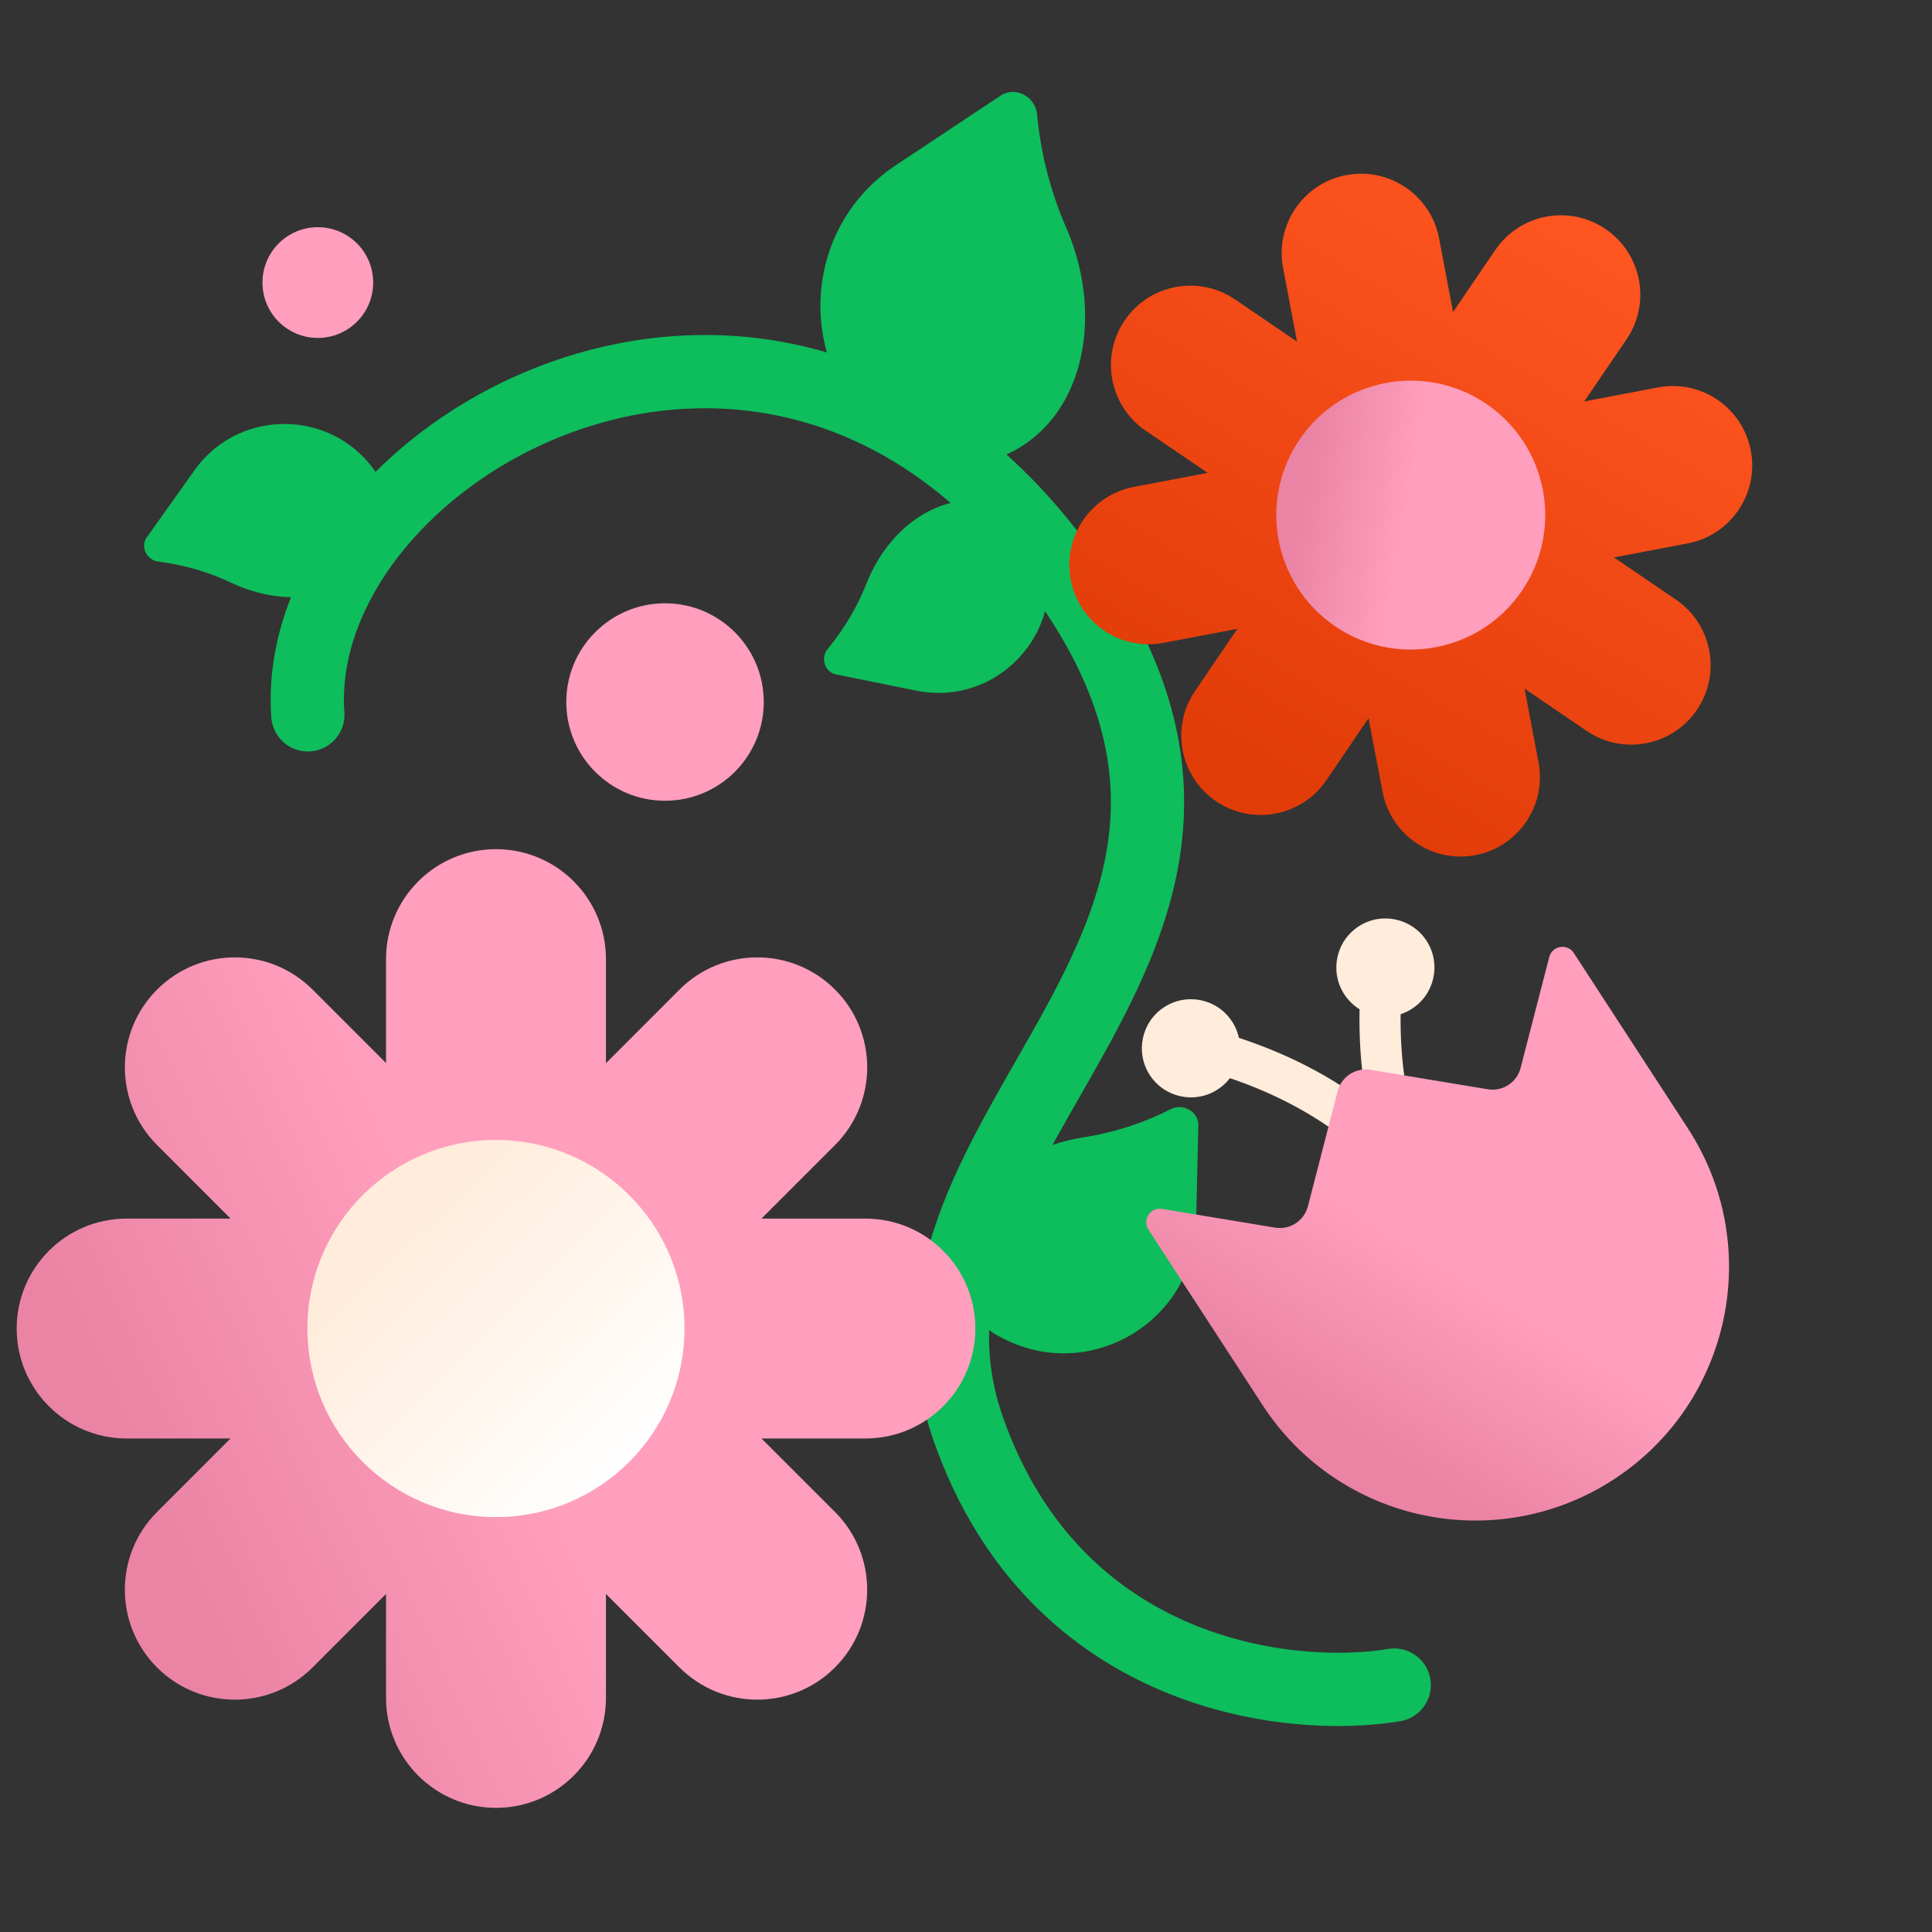 <svg width="47" height="47" viewBox="0 0 47 47" fill="none" xmlns="http://www.w3.org/2000/svg">
<rect x="0" y="0" width="47" height="47" fill="#333333" stroke="none"/>
<path d="M24.393 32.555L24.302 32.508C24.013 32.357 23.775 32.123 23.619 31.836C22.573 29.9 24.183 28.004 26.358 27.668C27.044 27.561 27.755 27.35 28.482 26.982C28.784 26.83 29.16 27.043 29.152 27.381L29.098 29.772C29.045 32.156 26.508 33.656 24.393 32.555Z" fill="#0EBD5C"/>
<path d="M22.003 10.996L22.116 11.062C22.476 11.272 22.891 11.368 23.307 11.34C26.111 11.149 27.059 8.116 25.938 5.54C25.585 4.727 25.327 3.815 25.228 2.778C25.187 2.349 24.7 2.088 24.341 2.327L21.796 4.017C19.259 5.702 19.37 9.465 22.003 10.996Z" fill="#0EBD5C"/>
<path d="M25.425 13.479L25.404 13.397C25.334 13.133 25.187 12.896 24.981 12.717C23.597 11.509 21.757 12.473 21.084 14.183C20.871 14.722 20.568 15.262 20.135 15.787C19.956 16.005 20.06 16.351 20.337 16.406L22.295 16.802C24.247 17.195 25.934 15.404 25.425 13.479Z" fill="#0EBD5C"/>
<path d="M9.285 11.725L9.326 11.8C9.455 12.04 9.51 12.313 9.483 12.584C9.299 14.412 7.298 14.969 5.637 14.182C5.114 13.934 4.523 13.747 3.848 13.661C3.568 13.625 3.408 13.301 3.571 13.072L4.729 11.444C5.883 9.821 8.339 9.973 9.285 11.725Z" fill="#0EBD5C"/>
<path d="M33.917 40.993C31.352 41.419 25.689 40.776 23.567 34.795C20.915 27.319 32.676 22.923 25.635 13.632C18.593 4.341 7.031 10.996 7.489 17.39" stroke="#0EBD5C" stroke-width="1.782" stroke-linecap="round"/>
<path d="M12.066 20.658C10.589 20.658 9.391 21.855 9.391 23.332V25.861L7.604 24.074C6.559 23.029 4.866 23.029 3.821 24.074C2.777 25.118 2.777 26.812 3.821 27.856L5.609 29.645H3.081C1.604 29.645 0.406 30.842 0.406 32.319C0.406 33.797 1.604 34.994 3.081 34.994H5.608L3.82 36.782C2.776 37.827 2.776 39.52 3.82 40.565C4.865 41.609 6.558 41.609 7.603 40.565L9.391 38.776V41.305C9.391 42.782 10.589 43.98 12.066 43.98C13.543 43.98 14.741 42.782 14.741 41.305V38.775L16.53 40.564C17.575 41.609 19.268 41.609 20.313 40.564C21.357 39.52 21.357 37.826 20.313 36.782L18.525 34.994H21.054C22.531 34.994 23.728 33.797 23.728 32.319C23.728 30.842 22.531 29.645 21.054 29.645H18.525L20.314 27.856C21.358 26.811 21.358 25.118 20.314 24.073C19.269 23.029 17.576 23.029 16.531 24.073L14.741 25.864V23.332C14.741 21.855 13.543 20.658 12.066 20.658Z" fill="url(#paint0_linear_3035_39797)"/>
<circle cx="12.065" cy="32.319" r="4.587" fill="url(#paint1_linear_3035_39797)"/>
<path fill-rule="evenodd" clip-rule="evenodd" d="M39.059 5.572C38.177 4.972 36.976 5.2 36.376 6.082L35.349 7.591L35.008 5.797C34.809 4.749 33.798 4.061 32.75 4.26C31.703 4.459 31.014 5.47 31.213 6.517L31.554 8.312L30.045 7.284C29.163 6.684 27.962 6.912 27.361 7.794C26.761 8.676 26.989 9.877 27.871 10.477L29.379 11.504L27.584 11.845C26.537 12.044 25.848 13.054 26.047 14.102C26.246 15.15 27.257 15.838 28.305 15.639L30.101 15.298L29.073 16.808C28.473 17.69 28.701 18.891 29.582 19.491C30.464 20.091 31.665 19.863 32.266 18.982L33.293 17.472L33.634 19.266C33.833 20.314 34.844 21.002 35.892 20.803C36.939 20.604 37.627 19.593 37.428 18.545L37.088 16.753L38.597 17.78C39.478 18.38 40.68 18.152 41.28 17.27C41.88 16.389 41.652 15.188 40.77 14.587L39.262 13.56L41.055 13.22C42.103 13.021 42.791 12.01 42.592 10.962C42.393 9.914 41.383 9.226 40.335 9.425L38.54 9.766L39.568 8.256C40.169 7.374 39.941 6.173 39.059 5.572Z" fill="url(#paint2_linear_3035_39797)"/>
<circle cx="34.32" cy="12.531" r="3.271" transform="rotate(34.248 34.32 12.531)" fill="url(#paint3_linear_3035_39797)"/>
<path fill-rule="evenodd" clip-rule="evenodd" d="M29.678 25.106C32.237 25.84 34.665 27.393 36.061 30.328L35.158 30.758C33.914 28.141 31.756 26.742 29.402 26.067L29.678 25.106Z" fill="#FFECDB"/>
<path fill-rule="evenodd" clip-rule="evenodd" d="M33.093 24.073C32.938 26.731 33.6 29.537 35.907 31.826L36.611 31.116C34.554 29.075 33.949 26.576 34.092 24.132L33.093 24.073Z" fill="#FFECDB"/>
<circle cx="28.972" cy="25.502" r="1.194" transform="rotate(-33.043 28.972 25.502)" fill="#FFECDB"/>
<circle cx="1.194" cy="1.194" r="1.194" transform="matrix(-0.792 0.61 0.61 0.792 33.92 21.863)" fill="#FFECDB"/>
<path d="M27.939 29.916C27.782 29.674 27.987 29.361 28.271 29.409L31.019 29.865C31.38 29.925 31.727 29.699 31.818 29.345L32.541 26.546C32.633 26.191 32.98 25.966 33.341 26.026L36.193 26.499C36.554 26.559 36.901 26.334 36.992 25.979L37.689 23.282C37.761 23.003 38.13 22.943 38.287 23.185L41.063 27.452C42.922 30.31 42.112 34.133 39.255 35.992C36.397 37.85 32.574 37.041 30.715 34.183L27.939 29.916Z" fill="url(#paint4_linear_3035_39797)"/>
<circle cx="16.178" cy="17.078" r="2.402" fill="#FF9EBD"/>
<circle cx="7.732" cy="6.874" r="1.347" fill="#FF9EBD"/>
<defs>
<linearGradient id="paint0_linear_3035_39797" x1="2.228" y1="33.949" x2="16.59" y2="27.489" gradientUnits="userSpaceOnUse">
<stop stop-color="#EA83A4"/>
<stop offset="0.59" stop-color="#FF9EBD"/>
</linearGradient>
<linearGradient id="paint1_linear_3035_39797" x1="12.065" y1="27.732" x2="17.613" y2="33.368" gradientUnits="userSpaceOnUse">
<stop stop-color="#FFECDB"/>
<stop offset="1" stop-color="white"/>
</linearGradient>
<linearGradient id="paint2_linear_3035_39797" x1="39.059" y1="5.573" x2="31.337" y2="18.915" gradientUnits="userSpaceOnUse">
<stop stop-color="#FF5521"/>
<stop offset="1" stop-color="#E23C08"/>
</linearGradient>
<linearGradient id="paint3_linear_3035_39797" x1="31.56" y1="12.988" x2="35.589" y2="11.176" gradientUnits="userSpaceOnUse">
<stop stop-color="#EA83A4"/>
<stop offset="0.59" stop-color="#FF9EBD"/>
</linearGradient>
<linearGradient id="paint4_linear_3035_39797" x1="32.13" y1="34.59" x2="36.472" y2="27.557" gradientUnits="userSpaceOnUse">
<stop stop-color="#EA83A4"/>
<stop offset="0.59" stop-color="#FF9EBD"/>
</linearGradient>
</defs>
</svg>
